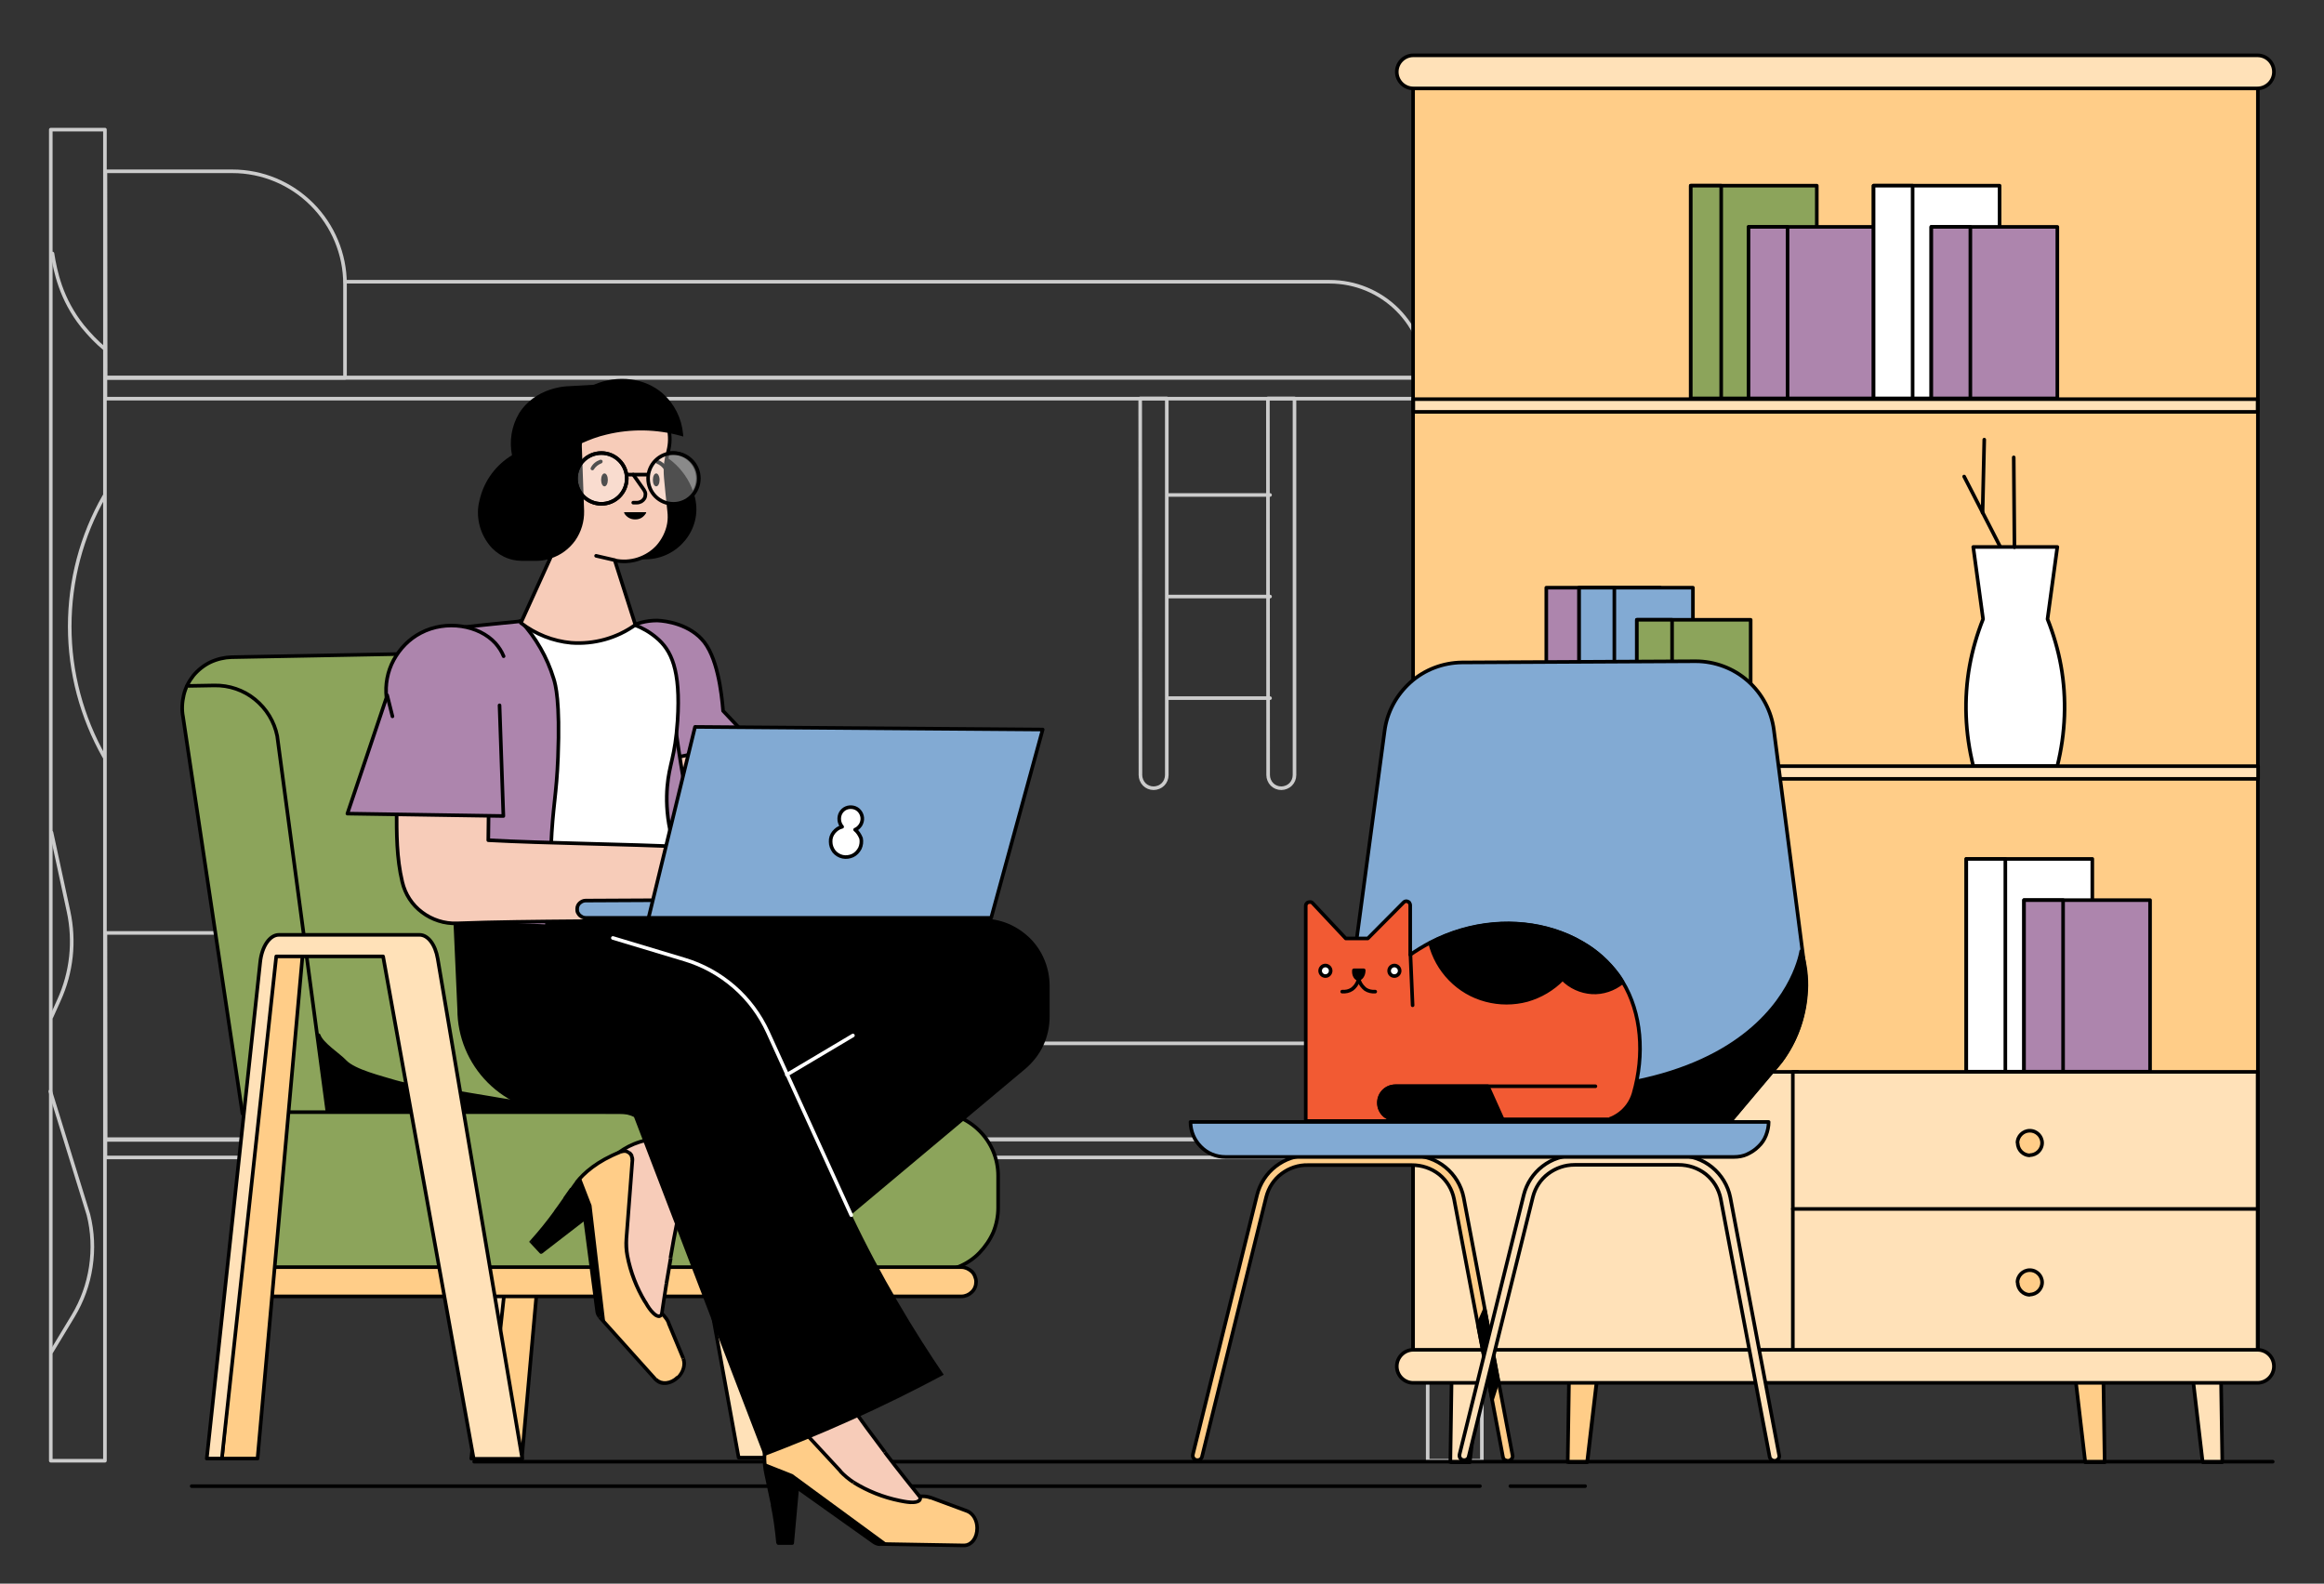 <svg xmlns="http://www.w3.org/2000/svg" xmlns:xlink="http://www.w3.org/1999/xlink" id="Calque_1" x="0px" y="0px" viewBox="0 0 970 661" style="enable-background:new 0 0 970 661;" xml:space="preserve"><rect x="0" y="0" width="970" height="661" fill="#333333" stroke="none"/><style type="text/css">	.st0{fill:none;stroke:#CCCCCC;stroke-width:1.5;stroke-linecap:round;stroke-linejoin:round;}	.st1{fill:#FFCD88;stroke:#000000;stroke-width:1.5;stroke-linecap:round;stroke-linejoin:round;}	.st2{fill-rule:evenodd;clip-rule:evenodd;fill:#FFE1B8;}	.st3{fill-rule:evenodd;clip-rule:evenodd;fill:#FFCD88;}	.st4{fill:#FFE1B8;stroke:#000000;stroke-width:1.5;stroke-linecap:round;stroke-linejoin:round;}	.st5{fill:none;stroke:#000000;stroke-width:1.5;stroke-linecap:round;stroke-linejoin:round;}	.st6{fill:#8CA45B;stroke:#000000;stroke-width:1.5;stroke-linecap:round;stroke-linejoin:round;}	.st7{fill:#AD85AD;stroke:#000000;stroke-width:1.5;stroke-linecap:round;stroke-linejoin:round;}	.st8{fill:#FFFFFF;stroke:#000000;stroke-width:1.5;stroke-linecap:round;stroke-linejoin:round;}	.st9{fill:#82AAD3;stroke:#000000;stroke-width:1.5;stroke-linecap:round;stroke-linejoin:round;}	.st10{fill:#FFCD88;}	.st11{fill:#FFE1B8;}	.st12{fill:#FFCD88;stroke:#000000;stroke-width:1.5;stroke-miterlimit:10;}	.st13{stroke:#000000;stroke-width:1.5;stroke-linecap:round;stroke-linejoin:round;}	.st14{fill:#FFE1B8;stroke:#000000;stroke-width:1.5;stroke-miterlimit:10;}	.st15{fill:#F25A33;stroke:#000000;stroke-width:1.5;stroke-linecap:round;stroke-linejoin:round;}	.st16{fill:#F25A33;}	.st17{fill:#8CA45B;}	.st18{fill:none;stroke:#FFFFFF;stroke-width:1.5;stroke-linecap:round;stroke-linejoin:round;}	.st19{fill-rule:evenodd;clip-rule:evenodd;fill:#F7CCB9;}	.st20{fill-rule:evenodd;clip-rule:evenodd;}	.st21{fill:#F7CCB9;stroke:#000000;stroke-width:1.5;stroke-linecap:round;stroke-linejoin:round;}	.st22{fill:#FFFFFF;}	.st23{fill:#AD85AD;}	.st24{fill:#F7CCB9;}	.st25{opacity:0.17;fill:#FFFFFF;enable-background:new    ;}</style><path class="st0" d="M43.8,54.1H21.2v555.6h22.6V54.1z"></path><path class="st0" d="M618.5,54.1h-22.6v555.6h22.6V54.1z"></path><path class="st0" d="M595,157.7H44v8.7h551V157.7z"></path><path class="st0" d="M144.2,117.6H555c10.6,0,20.8,4.2,28.3,11.7c7.5,7.5,11.7,17.7,11.7,28.3H44"></path><path class="st0" d="M44,71.5H97c12.5,0,24.4,5,33.2,13.8c8.8,8.8,13.8,20.8,13.8,33.2v39.2H44.1L44,71.5L44,71.5z"></path><path class="st0" d="M595,475.6H44v7.5h551V475.6z"></path><path class="st0" d="M144.2,435.5H555c10.6,0,20.8,4.2,28.3,11.7c7.5,7.5,11.7,17.7,11.7,28.3H44"></path><path class="st0" d="M44,389.4H97c12.5,0,24.4,4.9,33.2,13.8c8.8,8.8,13.8,20.8,13.8,33.2v39.4H44.1L44,389.4L44,389.4z"></path><path class="st0" d="M475.9,166.3H487v157.2c0,1.5-0.6,2.9-1.6,3.9c-1,1-2.5,1.6-3.9,1.6c-1.5,0-2.9-0.6-3.9-1.6 c-1-1-1.6-2.5-1.6-3.9L475.9,166.3L475.9,166.3z"></path><path class="st0" d="M529.2,166.3h11.1v157.2c0,1.5-0.6,2.9-1.6,3.9c-1,1-2.5,1.6-3.9,1.6c-1.5,0-2.9-0.6-3.9-1.6 c-1-1-1.6-2.5-1.6-3.9L529.2,166.3L529.2,166.3z"></path><path class="st0" d="M487.9,206.6h42.2"></path><path class="st0" d="M487.9,249h42.2"></path><path class="st0" d="M487.9,291.4h42.2"></path><path class="st0" d="M21.9,105.8c1.2,7.5,3.5,19,12.6,30.4c2.8,3.4,5.8,6.6,9.2,9.4"></path><path class="st0" d="M43.5,207.1c-9.5,16.6-14.4,35.3-14.4,54.4c0,19.1,5,37.8,14.4,54.4"></path><path class="st0" d="M21,455.5l15.9,51.5c1.8,7.1,2.1,14.5,1,21.8c-1.1,7.3-3.6,14.2-7.4,20.5l-9,14.9"></path><path class="st0" d="M21.5,347.5c2.4,11,4.7,21.9,7.1,32.9c2.7,12.5,1.3,25.5-4,37.1c-1,2.3-2.1,4.6-3.1,6.9"></path><path class="st0" d="M617.6,585c-1.2-7.5-3.5-19-12.6-30.4c-2.8-3.4-5.8-6.6-9.2-9.4"></path><path class="st0" d="M595.9,483.8c9.5-16.6,14.4-35.3,14.4-54.4c0-19.1-5-37.8-14.4-54.4"></path><path class="st0" d="M618.4,235.4L602.6,184c-1.8-7.1-2.1-14.5-1-21.8c1.1-7.3,3.6-14.2,7.4-20.5l9-14.9"></path><path class="st0" d="M617.9,343.4c-2.4-11-4.7-21.9-7.1-32.9c-2.7-12.5-1.3-25.5,4-37.1l3.1-6.9"></path><path class="st1" d="M942.3,31.7H589.8v532.2h352.6V31.7z"></path><path class="st2" d="M605.3,610.3l1.5-98.6l18.4-1.5l-11.8,100.1H605.3z M927.5,610.3l-1.5-98.6l-18.4-1.5l11.7,100.1H927.5z"></path><path d="M606.9,511.8l-0.1-0.7c-0.4,0-0.7,0.4-0.7,0.7L606.9,511.8z M605.3,610.3l-0.8,0c0,0.2,0.1,0.4,0.2,0.5s0.3,0.2,0.5,0.2 V610.3z M625.2,510.2l0.7,0.1c0-0.2,0-0.4-0.2-0.6c-0.2-0.2-0.4-0.2-0.6-0.2L625.2,510.2z M613.5,610.3v0.8c0.4,0,0.7-0.3,0.7-0.7 L613.5,610.3z M926,511.8l0.8,0c0-0.4-0.3-0.7-0.7-0.7L926,511.8z M927.5,610.3v0.8c0.2,0,0.4-0.1,0.5-0.2c0.2-0.1,0.2-0.3,0.2-0.5 L927.5,610.3z M907.6,510.2l0.1-0.7c-0.2,0-0.4,0.1-0.6,0.2c-0.2,0.2-0.2,0.4-0.2,0.6L907.6,510.2z M919.4,610.3l-0.7,0.1 c0,0.4,0.4,0.7,0.7,0.7V610.3z M606.1,511.8l-1.5,98.5l1.5,0l1.5-98.5L606.1,511.8z M625.2,509.5l-18.4,1.5l0.1,1.5l18.4-1.5 L625.2,509.5z M614.2,610.4L626,510.3l-1.5-0.2l-11.8,100.1L614.2,610.4z M605.3,611.1h8.2v-1.5h-8.2V611.1z M925.3,511.8l1.5,98.5 l1.5,0l-1.5-98.5L925.3,511.8z M907.6,511l18.4,1.5l0.1-1.5l-18.4-1.5L907.6,511z M920.1,610.2l-11.7-100.1l-1.5,0.2l11.7,100.1 L920.1,610.2z M927.5,609.6h-8.2v1.5h8.2V609.6z"></path><path class="st3" d="M654.3,610.3l1.5-98.6l18.4-1.5l-11.8,100.1H654.3z M878.5,610.3l-1.5-98.6l-18.4-1.5l11.7,100.1H878.5z"></path><path d="M655.9,511.8l-0.1-0.7c-0.4,0-0.7,0.4-0.7,0.7L655.9,511.8z M654.3,610.3l-0.8,0c0,0.2,0.1,0.4,0.2,0.5s0.3,0.2,0.5,0.2 V610.3z M674.3,510.2l0.7,0.1c0-0.2,0-0.4-0.2-0.6c-0.2-0.2-0.4-0.2-0.6-0.2L674.3,510.2z M662.5,610.3v0.8c0.4,0,0.7-0.3,0.7-0.7 L662.5,610.3z M877,511.8l0.8,0c0-0.4-0.3-0.7-0.7-0.7L877,511.8z M878.5,610.3v0.8c0.2,0,0.4-0.1,0.5-0.2c0.1-0.1,0.2-0.3,0.2-0.5 L878.5,610.3z M858.6,510.2l0.1-0.7c-0.2,0-0.4,0.1-0.6,0.2c-0.2,0.2-0.2,0.4-0.2,0.6L858.6,510.2z M870.3,610.3l-0.7,0.1 c0,0.4,0.4,0.7,0.7,0.7V610.3z M655.1,511.8l-1.5,98.5l1.5,0l1.5-98.5L655.1,511.8z M674.2,509.5l-18.4,1.5l0.1,1.5l18.4-1.5 L674.2,509.5z M663.3,610.4L675,510.3l-1.5-0.2l-11.8,100.1L663.3,610.4z M654.3,611.1h8.2v-1.5h-8.2V611.1z M876.2,511.8l1.5,98.5 l1.5,0l-1.5-98.5L876.2,511.8z M858.5,511l18.4,1.5l0.1-1.5l-18.4-1.5L858.5,511z M871.1,610.2l-11.7-100.1l-1.5,0.2l11.7,100.1 L871.1,610.2z M878.5,609.6h-8.2v1.5h8.2V609.6z"></path><path class="st4" d="M750.3,447.4H589.8v116.4h160.5V447.4z"></path><path class="st4" d="M942.5,319.8H589.6v5.3h352.9V319.8z"></path><path class="st4" d="M942.3,166.6H589.9v5.3h352.4V166.6z"></path><path class="st4" d="M942.3,447.4h-194v116.4h194V447.4z"></path><path class="st5" d="M942.3,504.6H748.3"></path><path class="st3" d="M852.3,477.1c0,2.8-2.3,5.1-5.1,5.1c-2.8,0-5.1-2.3-5.1-5.1s2.3-5.1,5.1-5.1 C850.1,471.9,852.3,474.2,852.3,477.1z M852.3,535.3c0,2.8-2.3,5.1-5.1,5.1c-2.8,0-5.1-2.3-5.1-5.1c0-2.8,2.3-5.1,5.1-5.1 C850.1,530.2,852.3,532.4,852.3,535.3z"></path><path d="M847.2,482.9c3.2,0,5.9-2.6,5.9-5.9h-1.5c0,2.4-2,4.4-4.4,4.4V482.9z M841.4,477.1c0,3.2,2.6,5.9,5.9,5.9v-1.5 c-2.4,0-4.4-2-4.4-4.4H841.4z M847.2,471.2c-3.2,0-5.9,2.6-5.9,5.9h1.5c0-2.4,2-4.4,4.4-4.4V471.2z M853.1,477.1 c0-3.2-2.6-5.9-5.9-5.9v1.5c2.4,0,4.4,2,4.4,4.4H853.1z M847.2,541.1c3.2,0,5.9-2.6,5.9-5.9h-1.5c0,2.4-2,4.4-4.4,4.4V541.1z  M841.4,535.3c0,3.2,2.6,5.9,5.9,5.9v-1.5c-2.4,0-4.4-2-4.4-4.4H841.4z M847.2,529.4c-3.2,0-5.9,2.6-5.9,5.9h1.5 c0-2.4,2-4.4,4.4-4.4V529.4z M853.1,535.3c0-3.2-2.6-5.9-5.9-5.9v1.5c2.4,0,4.4,2,4.4,4.4H853.1z"></path><path class="st4" d="M942.2,563.4H589.9c-3.8,0-6.9,3.1-6.9,6.9v0c0,3.8,3.1,6.9,6.9,6.9h352.3c3.8,0,6.9-3.1,6.9-6.9v0 C949.1,566.5,946.1,563.4,942.2,563.4z"></path><path class="st4" d="M942.2,23.1H589.9c-3.8,0-6.9,3.1-6.9,6.9v0c0,3.8,3.1,6.9,6.9,6.9h352.3c3.8,0,6.9-3.1,6.9-6.9v0 C949.1,26.2,946.1,23.1,942.2,23.1z"></path><path class="st6" d="M758.3,77.5h-52.6v88.8h52.6V77.5z"></path><path class="st7" d="M782.5,94.7h-52.6v71.6h52.6V94.7z"></path><path class="st7" d="M746.1,94.7h-16.3v71.6h16.3V94.7z"></path><path class="st6" d="M718.4,77.5h-12.7v88.8h12.7V77.5z"></path><path class="st8" d="M834.6,77.5H782v88.8h52.6V77.5z"></path><path class="st8" d="M798.3,77.5H782v88.8h16.3V77.5z"></path><path class="st7" d="M858.7,94.7h-52.6v71.6h52.6V94.7z"></path><path class="st7" d="M822.4,94.7h-16.3v71.6h16.3V94.7z"></path><path class="st6" d="M701.4,358.5h-52.6v88.8h52.6V358.5z"></path><path class="st7" d="M725.6,375.7h-52.6v71.6h52.6V375.7z"></path><path class="st7" d="M689.2,375.7h-16.3v71.6h16.3V375.7z"></path><path class="st6" d="M661.5,358.5h-12.7v88.8h12.7V358.5z"></path><path class="st8" d="M873.3,358.5h-52.6v88.8h52.6V358.5z"></path><path class="st8" d="M837,358.5h-16.3v88.8H837V358.5z"></path><path class="st7" d="M897.4,375.7h-52.6v71.6h52.6V375.7z"></path><path class="st7" d="M861.1,375.7h-16.3v71.6h16.3V375.7z"></path><path class="st7" d="M692.9,245.3h-47.5v74.4h47.5V245.3z"></path><path class="st9" d="M706.6,245.3h-47.5v74.4h47.5V245.3z"></path><path class="st9" d="M673.8,245.3h-14.7v74.4h14.7V245.3z"></path><path class="st6" d="M730.7,258.7h-47.5v60.9h47.5V258.7z"></path><path class="st6" d="M697.9,258.7h-14.7v60.9h14.7V258.7z"></path><path class="st8" d="M860.2,277.8c-1.2-6.6-3.1-13.1-5.6-19.4l4.1-30.1h-35.1l4.1,30.1c-2.5,6.3-4.4,12.8-5.6,19.4 c-2.5,13.9-1.9,28.2,1.5,41.9h35.1C862.1,306,862.7,291.7,860.2,277.8z"></path><path class="st10" d="M834.8,228.1l-15-29.2L834.8,228.1z"></path><path class="st5" d="M834.8,228.1l-15-29.2"></path><path class="st5" d="M840.8,228.4l-0.3-37.5"></path><path class="st11" d="M828.2,183.5c0,1.4-0.7,30.5-0.7,30.5L828.2,183.5z"></path><path class="st5" d="M828.2,183.5c0,1.4-0.7,30.5-0.7,30.5"></path><path class="st12" d="M629.3,609.7h0.4c0.3,0,0.5-0.1,0.7-0.3c0.2-0.1,0.4-0.3,0.6-0.5c0.1-0.2,0.3-0.5,0.3-0.7 c0.1-0.3,0.1-0.5,0-0.8l-20.4-107.6c-1-5-3.7-9.4-7.6-12.6c-3.9-3.2-8.8-4.9-13.9-4.9H546c-4.9-0.1-9.6,1.5-13.5,4.5 c-3.9,3-6.6,7.2-7.8,11.9l-26.8,108.3c-0.1,0.5-0.1,1.1,0.2,1.5c0.3,0.5,0.7,0.8,1.2,0.9c0.5,0.1,1.1,0.1,1.5-0.2 c0.5-0.3,0.8-0.7,0.9-1.2l26.8-108.4c1-3.9,3.2-7.3,6.4-9.7c3.2-2.4,7.1-3.7,11-3.6h43.4c4.1,0,8.1,1.3,11.4,3.9 c3.2,2.6,5.4,6.2,6.2,10.3l20.4,107.6c0.1,0.5,0.3,0.9,0.7,1.2C628.4,609.5,628.8,609.7,629.3,609.7z"></path><path class="st13" d="M619.7,546.6c1.9,9.9,3.8,19.7,5.6,29.6l-2.5,7.9l-5.9-31.1L619.7,546.6z"></path><path class="st14" d="M740.6,609.7c0.1,0,0.3,0,0.4,0c0.3,0,0.5-0.1,0.7-0.3c0.2-0.1,0.4-0.3,0.6-0.5c0.1-0.2,0.3-0.5,0.3-0.7 c0.1-0.3,0.1-0.5,0-0.8l-20.4-107.6c-1-5-3.7-9.4-7.6-12.6c-3.9-3.2-8.8-4.9-13.9-4.9h-43.4c-4.9-0.1-9.6,1.5-13.5,4.5 c-3.9,3-6.6,7.2-7.8,11.9l-26.8,108.3c-0.1,0.5-0.1,1.1,0.2,1.5c0.3,0.5,0.7,0.8,1.2,0.9c0.5,0.1,1.1,0.1,1.5-0.2 c0.5-0.3,0.8-0.7,0.9-1.2l26.8-108.4c1-3.9,3.2-7.3,6.4-9.7c3.2-2.4,7-3.7,11-3.7h43.4c4.1,0,8.1,1.3,11.4,3.9 c3.2,2.6,5.4,6.2,6.2,10.3l20.4,107.6c0.1,0.5,0.3,0.9,0.7,1.2C739.6,609.5,740.1,609.7,740.6,609.7z"></path><path class="st9" d="M592,468.9l130.3-0.9l17.2-20.4l1.8-2.1c4.7-5.6,8.3-12.2,10.3-19.2s2.7-14.5,1.7-21.8 c-4.3-33.2-8.6-66.5-12.9-99.7c-1-8-4.9-15.3-10.9-20.6c-6-5.3-13.8-8.2-21.8-8.2l-97.5,0.5c-7.9,0.1-15.6,3-21.5,8.3 c-5.9,5.3-9.8,12.5-10.8,20.4l-13.7,102.1c-0.9,7-0.5,14.1,1.4,20.9c1.8,6.8,5,13.2,9.3,18.7l0.1,0.2L592,468.9z"></path><path class="st9" d="M723.7,482.9H511.5c-3.9,0-7.6-1.5-10.3-4.3c-2.7-2.7-4.3-6.4-4.3-10.3h241.3c0,1.9-0.4,3.8-1.1,5.6 c-0.7,1.8-1.8,3.4-3.2,4.7c-1.4,1.4-3,2.4-4.7,3.2C727.5,482.6,725.6,482.9,723.7,482.9z"></path><path class="st13" d="M751.8,397c0,0-11.4,81-174.1,51.8l14.2,19l130.3,0.2c2.5-3,6.2-7.5,10.7-12.8c10.1-12,10.1-11.5,11.7-14 c5.6-8.2,8.8-17.8,9.3-27.8C754.2,407.9,753.5,402.3,751.8,397z"></path><path class="st15" d="M681.8,456.5c-1,3.3-3,6.2-5.8,8.3c-2.8,2.1-6.1,3.2-9.6,3.1H545v-89.8c0-0.3,0.1-0.7,0.3-0.9 c0.2-0.3,0.4-0.5,0.8-0.6s0.6-0.1,1-0.1c0.3,0.1,0.6,0.2,0.8,0.5l13.8,14.7h9.2l15-15.1c0.2-0.2,0.5-0.4,0.8-0.4 c0.3-0.1,0.6,0,0.9,0.1c0.3,0.1,0.6,0.3,0.7,0.6c0.2,0.3,0.3,0.6,0.3,0.9v20.7c2.6-1.8,5.4-3.5,8.2-5c17.2-9,36-10.1,51.7-5.2 c4.1,1.3,8.1,3,11.8,5.2c5.9,3.4,11,8,15,13.4c0.7,0.9,1.3,1.9,1.9,2.8C685.2,422.8,686.5,440.2,681.8,456.5z"></path><path class="st5" d="M588.7,398.5l0.9,21.1"></path><path class="st8" d="M553.2,407.4c1.2,0,2.2-1,2.2-2.2c0-1.2-1-2.2-2.2-2.2c-1.2,0-2.2,1-2.2,2.2C551,406.4,552,407.4,553.2,407.4z"></path><path class="st8" d="M582,407.4c1.2,0,2.2-1,2.2-2.2c0-1.2-1-2.2-2.2-2.2s-2.2,1-2.2,2.2C579.8,406.4,580.7,407.4,582,407.4z"></path><path class="st5" d="M567.1,405.5c0.3,1.4,0.2,2.8-0.3,4.1c-0.5,1.3-1.4,2.5-2.5,3.3c-1.2,0.8-2.6,1.1-4.1,1"></path><path class="st5" d="M567.1,405.5c-0.3,1.4-0.2,2.8,0.3,4.1c0.5,1.3,1.4,2.4,2.5,3.3c1.2,0.8,2.7,1.1,4.1,1"></path><path class="st13" d="M566.9,408.6c-0.9-0.1-2-1.5-1.8-3.6h4.1C569.2,407.2,567.9,408.6,566.9,408.6z"></path><path class="st16" d="M665.9,453.4h-83.5c-1.8,0-3.6,0.7-4.9,2c-1.3,1.3-2,3-2,4.9c0,1.8,0.7,3.6,2,4.9c1.3,1.3,3,2,4.9,2h89.6"></path><path class="st5" d="M665.9,453.4h-83.5c-1.8,0-3.6,0.7-4.9,2c-1.3,1.3-2,3-2,4.9c0,1.8,0.7,3.6,2,4.9c1.3,1.3,3,2,4.9,2h89.6"></path><path class="st13" d="M675.4,407c-4-5.5-9.1-10.1-15-13.4c-3.7-2.2-7.7-3.9-11.8-5.2c-15.7-4.9-34.4-3.8-51.7,5.2 c1.4,5.7,4.3,10.9,8.4,15.1c4.1,4.2,9.2,7.2,14.9,8.7c5.6,1.5,11.6,1.5,17.2,0c5.6-1.6,10.7-4.6,14.8-8.8c3.2,3.3,7.6,5.3,12.2,5.6 c4.6,0.3,9.2-1.3,12.8-4.2C676.7,408.8,676,407.9,675.4,407z"></path><path class="st13" d="M627.2,467.2h-44.7c-1.8,0-3.6-0.7-4.9-2c-1.3-1.3-2-3-2-4.9c0-1.8,0.7-3.6,2-4.9c1.3-1.3,3-2,4.9-2H621 L627.2,467.2z"></path><path class="st1" d="M202.9,608.8h14.9l18.8-210.2h-13.7L202.9,608.8z"></path><path class="st4" d="M196.7,608.8h6.3l22.7-209.6h44.6l38,209.2h20.3l-35.2-206.7c-1.2-6.8-4.7-11.5-8.7-11.5h-56.9 c-4.4,0-8.1,5.5-8.9,13.1L196.7,608.8z"></path><path class="st6" d="M76.4,299.2l24.8,165.6h172.7l-27.2-166.9c-1.5-7.4-5.6-14-11.5-18.7c-5.9-4.7-13.3-7.2-20.8-7.1l-117.8,2.2 c-3,0.1-6,0.8-8.8,2.1c-2.7,1.3-5.2,3.3-7.1,5.6c-1.9,2.4-3.3,5.1-4,8.1S75.8,296.2,76.4,299.2z"></path><path class="st13" d="M133,432.1c1.5,13.5,1.7,18.5,4,31.8h137c-49,0-62.4-5.1-100.3-10.6c-3-0.3-5.9-0.9-8.7-1.7 c-5.9-1.8-17.2-4.5-21-8.5C141.3,440.2,134.3,435.9,133,432.1z"></path><path class="st6" d="M112.4,530.7h277.6c3.5,0,7-0.7,10.2-2s6.2-3.3,8.6-5.8s4.4-5.4,5.8-8.6c1.3-3.2,2-6.7,2-10.2v-13.3 c0-7.1-2.8-13.8-7.8-18.8c-5-5-11.8-7.8-18.8-7.8H119.4L112.4,530.7z"></path><path class="st17" d="M78.1,286.3l11.4-0.2c6.1-0.1,12.1,1.9,16.9,5.8c4.8,3.9,8.1,9.3,9.3,15.3l20.9,156.4"></path><path class="st5" d="M78.1,286.3l11.4-0.2c6.1-0.1,12.1,1.9,16.9,5.8c4.8,3.9,8.1,9.3,9.3,15.3l20.9,156.4"></path><path class="st1" d="M112.2,528.9h289.1c0.8,0,1.6,0.2,2.3,0.5c0.7,0.3,1.4,0.8,2,1.3c0.6,0.6,1,1.2,1.3,2c0.3,0.7,0.5,1.5,0.5,2.3 c0,1.6-0.6,3.2-1.8,4.3c-1.1,1.1-2.7,1.8-4.3,1.8H112.2V528.9z"></path><path class="st5" d="M252.9,464.1h5.8c8.6,0,15.6,7.7,15.6,17.3v30.1c0,9.5-7,17.3-15.6,17.3"></path><path class="st1" d="M92.6,608.8h14.9l18.8-210.2h-13.7L92.6,608.8z"></path><path class="st4" d="M86.3,608.8h6.3l22.7-209.6h44.6l37.8,209.7h20.3l-35.3-208.7c-1-6-4.1-10-7.6-10h-58.7 c-3.8,0-7.1,4.8-7.8,11.4L86.3,608.8z"></path><path class="st5" d="M948.6,610.1H197.9"></path><path class="st5" d="M617.7,620.3H80"></path><path class="st5" d="M661.6,620.3h-31.2"></path><path class="st18" d="M315.7,464.8l1-14"></path><path class="st18" d="M305.6,464.8l3-36.3c0.8-9.5-6.5-19.7-15.9-20.1l-1-1"></path><path class="st19" d="M248,493.1c0.9-1.8,7.4-14.1,21.7-17.2c6.7-1.4,13.7-0.5,19.9,2.4l19.5,26.4l-26.6,6.3 c-0.8,3.9-1.6,8.7-2.6,14.1c-0.5,2.8-1.1,6.4-1.8,10.6c-0.9,5.6-1.7,11.2-2.5,16.6c-4.9-1.8-9.4-4.4-13.4-7.9 C242.7,527.1,247.3,496.7,248,493.1z M324.1,607.7c-0.7-1.8-5.3-15,2.2-27.6c3.6-5.9,8.9-10.4,15.3-13c8.4,12.6,17.6,25.6,27.7,39 c5.7,7.5,11.4,14.7,17.1,21.7c-4.6,2.4-9.7,3.9-14.9,4.4C345.5,634.7,326.4,610.6,324.1,607.7z"></path><path d="M269.7,475.9l-0.1-0.7l0,0L269.7,475.9z M248,493.1l-0.7-0.3c0,0.1-0.1,0.1-0.1,0.2L248,493.1z M289.6,478.3l0.6-0.4 c-0.1-0.1-0.2-0.2-0.3-0.2L289.6,478.3z M309.1,504.7l0.2,0.7c0.2-0.1,0.4-0.2,0.5-0.5c0.1-0.2,0-0.5-0.1-0.7L309.1,504.7z  M282.5,511l-0.2-0.7c-0.3,0.1-0.5,0.3-0.6,0.6L282.5,511z M279.9,525.1l0.7,0.1v0L279.9,525.1z M278.1,535.7l0.7,0.1v0L278.1,535.7 z M275.7,552.4l-0.3,0.7c0.2,0.1,0.4,0.1,0.6-0.1c0.2-0.1,0.3-0.3,0.4-0.5L275.7,552.4z M262.3,544.5l-0.5,0.6l0,0L262.3,544.5z  M326.4,580.1l-0.6-0.4l0,0L326.4,580.1z M324.1,607.7l-0.7,0.3c0,0.1,0.1,0.1,0.1,0.2L324.1,607.7z M341.6,567.1l0.6-0.4 c-0.2-0.3-0.6-0.4-0.9-0.3L341.6,567.1z M369.4,606.1l-0.6,0.5l0,0L369.4,606.1z M386.5,627.8l0.3,0.7c0.2-0.1,0.3-0.3,0.4-0.5 c0-0.2,0-0.5-0.2-0.6L386.5,627.8z M371.6,632.1l0.1,0.7h0L371.6,632.1z M269.5,475.2c-14.7,3.2-21.3,15.8-22.3,17.6l1.3,0.7 c0.9-1.7,7.2-13.8,21.2-16.8L269.5,475.2z M289.9,477.6c-6.3-3-13.5-3.8-20.3-2.4l0.3,1.5c6.6-1.3,13.4-0.5,19.4,2.3L289.9,477.6z  M309.7,504.2l-19.5-26.4l-1.2,0.9l19.5,26.4L309.7,504.2z M282.7,511.7l26.6-6.3l-0.3-1.5l-26.6,6.3L282.7,511.7z M280.6,525.2 c0.9-5.4,1.8-10.2,2.6-14.1l-1.5-0.3c-0.8,3.9-1.7,8.7-2.6,14.1L280.6,525.2z M278.9,535.9c0.7-4.2,1.3-7.8,1.8-10.6l-1.5-0.3 c-0.5,2.8-1.1,6.4-1.8,10.6L278.9,535.9z M276.4,552.5c0.7-5.5,1.6-11,2.5-16.6l-1.5-0.2c-0.9,5.6-1.7,11.2-2.5,16.6L276.4,552.5z  M261.8,545c4,3.5,8.6,6.2,13.6,8l0.5-1.4c-4.8-1.7-9.3-4.4-13.1-7.7L261.8,545z M247.2,493c-0.3,1.8-1.6,10.4-0.4,20.8 c1.2,10.3,5,22.5,15,31.3l1-1.1c-9.6-8.5-13.3-20.3-14.5-30.4c-1.2-10.1,0.1-18.5,0.4-20.3L247.2,493z M325.7,579.7 c-7.7,12.9-3,26.4-2.3,28.3l1.4-0.5c-0.7-1.8-5.2-14.7,2.2-27L325.7,579.7z M341.4,566.4c-6.5,2.6-12,7.3-15.6,13.3l1.3,0.8 c3.5-5.7,8.7-10.2,14.9-12.7L341.4,566.4z M369.9,605.6c-10.1-13.3-19.3-26.3-27.7-38.9l-1.2,0.8c8.4,12.6,17.6,25.7,27.7,39 L369.9,605.6z M387,627.3c-5.7-6.9-11.4-14.1-17.1-21.6l-1.2,0.9c5.7,7.5,11.5,14.7,17.1,21.7L387,627.3z M371.7,632.9 c5.3-0.5,10.4-2,15.1-4.5l-0.7-1.3c-4.6,2.3-9.5,3.8-14.6,4.3L371.7,632.9z M323.5,608.2c1.1,1.5,6.5,8.3,14.9,14.4 c8.4,6.1,19.9,11.6,33.2,10.3l-0.1-1.5c-12.8,1.3-23.9-4-32.2-10c-8.2-6-13.5-12.7-14.6-14.1L323.5,608.2z"></path><path class="st3" d="M263.7,482.5c0.3,0.6,0.4,1.2,0.3,1.8c-0.8,10.9-1.7,21.8-2.5,32.7c-0.2,2.4-0.1,4.8,0.4,7.2 c1.3,6.8,3.8,13.3,7.4,19.2c1.1,1.8,3.9,6.5,6,6c0.5-0.2,0.9-0.5,1.2-0.9l0.8,0.9c0.8,0.8,1.4,1.8,1.9,2.9l6.2,14.9 c1,2.4,0.1,5.6-2.3,7.9c-2.9,2.8-6.9,3.2-9.1,1l-23.5-26.2c-0.6-0.7-1-1.5-1.1-2.4l-5.1-38.9l-18.4,14.2l-4-4.3 c3.6-4,7-8.2,10.1-12.6c0.1-0.1,0.2-0.3,0.4-0.5c0.5-0.7,1.5-2.1,3.5-4.9c1.3-1.8,2.2-3.1,2.9-4.1c0.8-1.2,1.4-2,2-2.7 c3.2-4,8.6-8.9,18.3-12.7c0.6-0.3,1.2-0.4,1.8-0.3c0.6,0.1,1.2,0.3,1.7,0.6C263,481.4,263.4,481.9,263.7,482.5z M327,589 c0.6,0.2,1.1,0.6,1.5,1l22.3,24.1c1.6,1.8,3.5,3.3,5.5,4.6c5.9,3.7,12.4,6.2,19.1,7.6l0,0c2,0.4,7.4,1.6,8.5-0.4 c0.2-0.5,0.2-1,0.1-1.5h1.2c1.1,0,2.3,0.2,3.4,0.6l15.1,5.6c2.4,0.9,4.2,3.8,4.2,7.1c0.1,4-2.4,7.3-5.5,7.3l-35.1-0.6 c-0.9,0-1.8-0.3-2.5-0.8l-31.9-22.7l-2.1,23.1h-5.9c-0.5-5.4-1.3-10.7-2.3-16c0-0.1-0.1-0.3-0.1-0.4c-0.2-0.9-0.5-2.5-1.3-6.1 c-0.3-1.3-0.5-2.4-0.7-3.3c-0.5-2.4-0.8-3.6-1-4.9c-0.8-5.1-0.6-12.3,3.1-22.1c0.2-0.6,0.5-1.1,1-1.6c0.5-0.4,1-0.7,1.6-0.8 C325.8,588.7,326.4,588.8,327,589z"></path><path d="M264,484.3l-0.7-0.1c0,0,0,0,0,0L264,484.3z M263.7,482.5l0.7-0.3L263.7,482.5z M261.5,517l0.7,0.1v0L261.5,517z  M261.8,524.1l-0.7,0.1l0,0L261.8,524.1z M269.2,543.4l0.6-0.4l0,0L269.2,543.4z M275.2,549.4l0.2,0.7c0,0,0,0,0,0L275.2,549.4z  M276.4,548.4l0.5-0.5c-0.2-0.2-0.4-0.3-0.6-0.2c-0.2,0-0.4,0.2-0.6,0.4L276.4,548.4z M277.2,549.3l-0.5,0.5l0,0L277.2,549.3z  M279.1,552.2l0.7-0.3L279.1,552.2z M285.2,567l0.7-0.3v0L285.2,567z M282.9,574.9l-0.5-0.5l0,0L282.9,574.9z M273.9,575.9l-0.6,0.5 c0,0,0,0,0,0L273.9,575.9z M250.4,549.8l-0.6,0.5l0,0L250.4,549.8z M249.3,547.3l-0.7,0.1L249.3,547.3z M244.2,508.5l0.7-0.1 c0-0.3-0.2-0.5-0.5-0.6c-0.2-0.1-0.5-0.1-0.7,0.1L244.2,508.5z M225.8,522.6l-0.5,0.5c0.3,0.3,0.7,0.3,1,0.1L225.8,522.6z  M221.8,518.3l-0.6-0.5c-0.3,0.3-0.3,0.7,0,1L221.8,518.3z M232,505.8l0.6,0.4l0,0L232,505.8z M232.3,505.3l-0.6-0.4L232.3,505.3z  M235.8,500.3l-0.6-0.4l0,0L235.8,500.3z M238.7,496.3l-0.6-0.4L238.7,496.3z M240.6,493.5l-0.6-0.5l0,0L240.6,493.5z M259,480.8 l0.3,0.7c0,0,0,0,0,0L259,480.8z M260.8,480.5l-0.1,0.7L260.8,480.5z M262.5,481.1l-0.4,0.6L262.5,481.1z M328.6,590l-0.6,0.5 c0,0,0,0,0,0L328.6,590z M327,589l0.2-0.7L327,589z M350.8,614.1l0.6-0.5l0,0L350.8,614.1z M356.3,618.7l-0.4,0.6l0,0L356.3,618.7z  M375.5,626.4l0.2-0.7l0,0L375.5,626.4z M375.5,626.4l0.2-0.7h0L375.5,626.4z M383.9,626l0.7,0.4c0,0,0,0,0,0L383.9,626z M384,624.5 v-0.8c-0.2,0-0.5,0.1-0.6,0.3c-0.1,0.2-0.2,0.4-0.1,0.7L384,624.5z M385.2,624.5v0.8V624.5z M388.6,625.1l-0.3,0.7h0L388.6,625.1z  M403.7,630.7l-0.3,0.7v0L403.7,630.7z M407.9,637.8l0.8,0v0L407.9,637.8z M402.4,645.1l0,0.8h0V645.1z M367.3,644.5l0,0.8h0 L367.3,644.5z M364.7,643.6l0.4-0.6L364.7,643.6z M332.8,620.9l0.4-0.6c-0.2-0.2-0.5-0.2-0.7-0.1c-0.2,0.1-0.4,0.3-0.4,0.6 L332.8,620.9z M330.7,644v0.8c0.4,0,0.7-0.3,0.7-0.7L330.7,644z M324.8,644l-0.7,0.1c0,0.4,0.4,0.7,0.7,0.7V644z M322.5,628l0.7-0.1 v0L322.5,628z M322.4,627.6l0.7-0.1L322.4,627.6z M321.1,621.5l0.7-0.2v0L321.1,621.5z M320.4,618.2l0.7-0.2L320.4,618.2z  M319.4,613.4l0.7-0.1v0L319.4,613.4z M322.6,591.2l0.7,0.3c0,0,0,0,0,0L322.6,591.2z M323.6,589.7l0.5,0.6L323.6,589.7z  M325.2,588.8l0.2,0.7L325.2,588.8z M264.7,484.4c0.1-0.8-0.1-1.5-0.4-2.2l-1.4,0.6c0.2,0.4,0.3,0.9,0.2,1.4L264.7,484.4z  M262.2,517c0.8-10.9,1.7-21.8,2.5-32.7l-1.5-0.1c-0.8,10.9-1.7,21.8-2.5,32.7L262.2,517z M262.6,524c-0.4-2.3-0.5-4.6-0.4-7 l-1.5-0.1c-0.2,2.5-0.1,4.9,0.4,7.4L262.6,524z M269.9,543c-3.5-5.8-6-12.3-7.3-19l-1.5,0.3c1.3,6.9,3.9,13.5,7.5,19.5L269.9,543z  M275.1,548.6c-0.2,0.1-0.6,0-1.1-0.4c-0.5-0.3-1-0.9-1.6-1.5c-1.1-1.3-2-2.9-2.5-3.8l-1.3,0.8c0.5,0.9,1.5,2.6,2.7,4 c0.6,0.7,1.2,1.3,1.9,1.8c0.7,0.4,1.5,0.8,2.3,0.6L275.1,548.6z M275.7,548.1c-0.2,0.3-0.4,0.5-0.7,0.6l0.4,1.4 c0.7-0.2,1.2-0.7,1.6-1.3L275.7,548.1z M277.8,548.8l-0.8-0.9l-1.1,1l0.8,0.9L277.8,548.8z M279.8,551.9c-0.5-1.1-1.2-2.2-2-3.1 l-1.1,1c0.7,0.8,1.3,1.7,1.7,2.6L279.8,551.9z M285.9,566.7l-6.2-14.9l-1.4,0.6l6.2,14.9L285.9,566.7z M283.4,575.5 c2.5-2.4,3.6-6,2.5-8.7l-1.4,0.6c0.8,2,0.1,5-2.1,7.1L283.4,575.5z M273.3,576.4c2.5,2.7,7.1,2,10.1-1l-1-1.1c-2.7,2.7-6.3,2.8-8,1 L273.3,576.4z M249.8,550.3l23.5,26.2l1.1-1l-23.5-26.2L249.8,550.3z M248.5,547.4c0.1,1.1,0.6,2,1.3,2.8l1.1-1 c-0.5-0.6-0.8-1.3-0.9-2L248.5,547.4z M243.4,508.5l5.1,38.9l1.5-0.2l-5.1-38.9L243.4,508.5z M226.3,523.2l18.4-14.2l-0.9-1.2 L225.4,522L226.3,523.2z M221.3,518.8l4,4.3l1.1-1l-4-4.3L221.3,518.8z M231.4,505.3c-3.1,4.3-6.5,8.5-10.1,12.5l1.1,1 c3.6-4,7-8.3,10.2-12.6L231.4,505.3z M231.7,504.8c-0.1,0.2-0.3,0.4-0.4,0.5l1.2,0.9c0.1-0.1,0.2-0.3,0.4-0.5L231.7,504.8z  M235.2,499.9c-2,2.8-2.9,4.2-3.5,4.9l1.2,0.9c0.5-0.7,1.5-2.1,3.5-4.9L235.2,499.9z M238,495.8c-0.7,1-1.6,2.3-2.9,4.1l1.2,0.9 c1.3-1.8,2.2-3.1,2.9-4.1L238,495.8z M240.1,493.1c-0.6,0.8-1.2,1.6-2,2.8l1.2,0.9c0.8-1.2,1.4-2,2-2.7L240.1,493.1z M258.7,480.1 c-9.8,3.9-15.4,8.8-18.7,13l1.2,0.9c3.1-3.9,8.4-8.7,18-12.5L258.7,480.1z M260.9,479.7c-0.8-0.1-1.5,0.1-2.2,0.4l0.6,1.4 c0.4-0.2,0.9-0.3,1.4-0.3L260.9,479.7z M262.9,480.5c-0.6-0.4-1.3-0.7-2.1-0.8l-0.1,1.5c0.5,0,1,0.2,1.4,0.5L262.9,480.5z  M264.4,482.2c-0.3-0.7-0.8-1.3-1.4-1.7l-0.9,1.2c0.4,0.3,0.7,0.7,0.9,1.1L264.4,482.2z M329.1,589.5c-0.5-0.6-1.1-1-1.9-1.2 l-0.5,1.4c0.5,0.2,0.9,0.4,1.2,0.8L329.1,589.5z M351.4,613.6l-22.3-24.1l-1.1,1l22.3,24.1L351.4,613.6z M356.7,618.1 c-2-1.3-3.8-2.8-5.4-4.5l-1.1,1c1.7,1.8,3.6,3.4,5.6,4.7L356.7,618.1z M375.6,625.6c-6.7-1.4-13.1-3.9-18.9-7.5l-0.8,1.3 c6,3.7,12.5,6.3,19.4,7.7L375.6,625.6z M375.6,625.6L375.6,625.6l-0.3,1.5l0,0L375.6,625.6z M383.3,625.6c-0.1,0.2-0.4,0.4-1,0.6 c-0.6,0.1-1.3,0.2-2.2,0.1c-1.7-0.1-3.5-0.5-4.5-0.7l-0.3,1.5c1,0.2,2.9,0.6,4.7,0.7c0.9,0,1.8,0,2.6-0.2c0.8-0.2,1.6-0.5,2-1.3 L383.3,625.6z M383.3,624.8c0.1,0.3,0.1,0.6-0.1,0.9l1.4,0.6c0.3-0.6,0.3-1.4,0.1-2L383.3,624.8z M385.2,623.8H384v1.5h1.2V623.8z  M388.8,624.4c-1.2-0.4-2.4-0.6-3.6-0.6l0,1.5c1.1,0,2.1,0.2,3.1,0.6L388.8,624.4z M403.9,630l-15.1-5.6l-0.5,1.4l15.1,5.6 L403.9,630z M408.6,637.8c-0.1-3.5-1.9-6.7-4.7-7.8l-0.5,1.4c2.1,0.8,3.7,3.3,3.7,6.4L408.6,637.8z M402.4,645.8 c1.8,0,3.4-1,4.5-2.4c1.1-1.5,1.7-3.5,1.7-5.6l-1.5,0c0,1.9-0.5,3.5-1.4,4.7c-0.9,1.2-2.1,1.8-3.3,1.8V645.8z M367.3,645.2l35.1,0.6 l0-1.5l-35.1-0.6L367.3,645.2z M364.3,644.3c0.9,0.6,1.9,1,3,1l0-1.5c-0.8,0-1.5-0.3-2.1-0.7L364.3,644.3z M332.4,621.6l31.9,22.7 l0.9-1.2l-31.9-22.7L332.4,621.6z M331.4,644.1l2.1-23.1l-1.5-0.1l-2.1,23.1L331.4,644.1z M324.8,644.8h5.9v-1.5h-5.9V644.8z  M321.7,628.2c1.1,5.3,1.8,10.6,2.3,15.9l1.5-0.1c-0.5-5.4-1.3-10.8-2.3-16.1L321.7,628.2z M321.7,627.8c0,0.2,0.1,0.3,0.1,0.4 l1.5-0.3c0-0.1-0.1-0.3-0.1-0.4L321.7,627.8z M320.4,621.7c0.8,3.6,1.1,5.2,1.3,6.1l1.5-0.3c-0.2-0.9-0.5-2.5-1.3-6.1L320.4,621.7z  M319.7,618.4c0.2,0.9,0.4,2,0.7,3.3l1.5-0.3c-0.3-1.3-0.5-2.4-0.7-3.3L319.7,618.4z M318.7,613.5c0.2,1.3,0.5,2.6,1,4.9l1.5-0.3 c-0.5-2.4-0.8-3.6-1-4.8L318.7,613.5z M321.9,591c-3.8,9.9-4,17.3-3.2,22.5l1.5-0.2c-0.8-5-0.6-12.1,3.1-21.7L321.9,591z  M323.1,589.1c-0.6,0.5-1,1.2-1.2,1.9l1.4,0.4c0.1-0.5,0.4-0.9,0.8-1.2L323.1,589.1z M325,588.1c-0.7,0.2-1.4,0.5-2,1l1,1.1 c0.4-0.3,0.8-0.6,1.3-0.7L325,588.1z M327.3,588.2c-0.7-0.2-1.5-0.3-2.2-0.1l0.3,1.5c0.5-0.1,1-0.1,1.4,0.1L327.3,588.2z"></path><path class="st20" d="M242.3,491.2l4.6,11.9c1.9,16.3,3.8,32.6,5.7,48.8l-2.1-2.2c-0.6-0.7-1-1.5-1.1-2.4l-5.1-38.9l-18.4,14.2 l-4-4.3c3.6-4,7-8.2,10.1-12.6l0.8-1.1c1.6-2.2,2.7-3.9,3.1-4.3C236.8,499,238.6,496.4,242.3,491.2z M318.9,610.6l11.9,4.7 l39.7,29.1l-3.1,0.1c-0.9,0-1.8-0.3-2.5-0.8l-31.9-22.7l-2.1,23.1h-5.9c-0.5-5.4-1.3-10.7-2.3-16l-0.3-1.3c-0.3-1.7-0.6-3.1-0.8-4.1 c-0.1-0.5-0.2-0.9-0.2-1.1c-0.2-0.8-0.4-2.1-0.8-3.9C320,615.9,319.5,613.6,318.9,610.6z"></path><path class="st20" d="M190.9,421.3l-2-44.7l59.6,1.3l2.6,1.4l-0.2-0.3l159,4.4c3.7,0,7.4,0.7,10.8,2.1c3.4,1.4,6.5,3.5,9.2,6.1 c2.6,2.6,4.7,5.7,6.1,9.2c1.4,3.4,2.1,7.1,2.1,10.8v12.8c0,4.1-0.9,8.2-2.6,11.9s-4.3,7-7.4,9.7l-72.7,60.9l-0.1-0.1 c0,0,0,0.1,0.1,0.1c6.2,13.1,12.7,25.2,19.2,36.3c6.8,11.7,13.4,21.9,19.3,30.6c-12.2,6.5-25.4,13.1-39.6,19.4 c-12.2,5.5-24.1,10.3-35.4,14.6L264,464.6h-29.8c-11.5,0-22.5-4.6-30.6-12.7C195.5,443.8,190.9,432.8,190.9,421.3z"></path><path class="st18" d="M355.3,507.2c-11.6-25.5-23.2-51-34.8-76.4c-3.3-7.2-8.1-13.7-14.1-18.9c-6-5.2-13-9.1-20.7-11.4l-29.9-9"></path><path class="st18" d="M328.4,448.6l27.6-16.4"></path><path class="st21" d="M415.2,360c2-10,4.1-20.1,6.1-30.1l-78.6-1l-40.1-28.3l-39.1,20.6c16.6,14,35.2,25.5,55.2,33.8 c5.9,2.5,13.6,8.7,24,8.2L415.2,360z"></path><path class="st7" d="M261.8,262.2c3.8-2.1,8-3.2,12.3-3.2c0.6,0,10.6,0.2,17.7,6.7c0,0,0.5,0.5,1,1c6.6,6.8,8.4,22.5,9,30l12.3,13 l-44.2,8.9C267.2,299.8,264.5,281,261.8,262.2z"></path><path class="st7" d="M279,280.3c1.8,16.4,4.2,33.7,7.4,51.6c2.5,14.1,5.2,27.6,8.2,40.5l-8.4,8.2c-9.4-19.9-18.9-39.9-28.3-59.8 L279,280.3z"></path><path class="st22" d="M264.8,260.8c3.4,1.3,6.5,3.1,9.2,5.4c6.1,5.1,10.2,13.2,8.8,34.7c-1,15.2-3.5,17.9-4.3,27.5 c-0.8,9.9,0.4,24.2,10.5,41.9c-10.1,5.6-21.1,9.6-32.6,11.6c-18.3,3.3-37.2,1.9-54.9-4l-1.6-42.9c-4.1-22.6,21.1-53.2,17-75.7"></path><path class="st5" d="M264.8,260.8c3.4,1.3,6.5,3.1,9.2,5.4c6.1,5.1,10.2,13.2,8.8,34.7c-1,15.2-3.5,17.9-4.3,27.5 c-0.8,9.9,0.4,24.2,10.5,41.9c-10.1,5.6-21.1,9.6-32.6,11.6c-18.3,3.3-37.2,1.9-54.9-4l-1.6-42.9c-4.1-22.6,21.1-53.2,17-75.7 L264.8,260.8z"></path><path class="st7" d="M232.9,316c-0.6,15.9-2.2,20.5-2.9,37.1c-0.4,10.9-1.8,27.6-1.7,33.5l-43.5-2c-1.8-3.2-3.1-6.6-3.9-10.2 c-3-14,8.7-22.6,6.5-38.1c-3.6-25.1-1.3-50.7,6.9-74.6c7.6-0.9,15.4-1.6,23.1-2.4c6.3,6.9,11,15.1,13.7,24 C231.9,285.8,233.8,292.7,232.9,316z"></path><path class="st21" d="M163.2,307.3c4.8,20.1-0.1,40.7,4.7,60.8c1.2,5.1,4.1,9.6,8.3,12.7c4.1,3.1,9.3,4.8,14.5,4.6 c31.2-1.2,70.7-0.6,101.9-1.8c11.9-1.9,20.6-8.3,20.9-14.1c0.3-6.7-10.6-16.1-27.7-16c-24-1.2-58-1.5-82-2.8l0.7-59.7 C191.7,296.3,175.8,302.1,163.2,307.3z"></path><path class="st23" d="M208.5,294.4l1.6,46.2l-65.1-1c5.4-16.1,10.9-32.2,16.3-48.4c-0.6-5.4,0.4-10.9,3-15.7s6.5-8.8,11.3-11.3 c10.6-5.6,24.3-3.3,31.2,4.3c1.4,1.6,2.6,3.4,3.4,5.4"></path><path class="st5" d="M208.5,294.4l1.6,46.2l-65.1-1c5.4-16.1,10.9-32.2,16.3-48.4c-0.6-5.4,0.4-10.9,3-15.7s6.5-8.8,11.3-11.3 c10.6-5.6,24.3-3.3,31.2,4.3c1.4,1.6,2.6,3.4,3.4,5.4"></path><path class="st24" d="M278.9,354.1c5.4-2.3,11.1-3.6,16.9-4.1c5-0.6,10-0.3,14.8,1c3.1,0.9,15.2,4.3,17.9,13.9 c0.6,2.4,0.7,4.9,0.2,7.3"></path><path class="st5" d="M278.9,354.1c5.4-2.3,11.1-3.6,16.9-4.1c5-0.6,10-0.3,14.8,1c3.1,0.9,15.2,4.3,17.9,13.9 c0.6,2.4,0.7,4.9,0.2,7.3"></path><path class="st24" d="M299.8,366.3l2.7,10.3c0.3,1.2,1.1,2.2,2.1,2.8c1.1,0.6,2.3,0.8,3.5,0.5c1.2-0.3,2.2-1.1,2.8-2.1 s0.8-2.3,0.5-3.5c-0.6-2.9-1.3-5.8-1.9-8.7"></path><path class="st5" d="M299.8,366.3l2.7,10.3c0.3,1.2,1.1,2.2,2.1,2.8c1.1,0.6,2.3,0.8,3.5,0.5c1.2-0.3,2.2-1.1,2.8-2.1 s0.8-2.3,0.5-3.5c-0.6-2.9-1.3-5.8-1.9-8.7"></path><path class="st24" d="M309.6,365.6c1.1,3.7,2.2,7.3,3.3,11c0.3,1.2,1.1,2.2,2.1,2.8c1.1,0.6,2.3,0.8,3.5,0.5 c1.2-0.3,2.2-1.1,2.8-2.1c0.6-1.1,0.8-2.3,0.5-3.5l-2.5-9.6"></path><path class="st5" d="M309.6,365.6c1.1,3.7,2.2,7.3,3.3,11c0.3,1.2,1.1,2.2,2.1,2.8c1.1,0.6,2.3,0.8,3.5,0.5c1.2-0.3,2.2-1.1,2.8-2.1 c0.6-1.1,0.8-2.3,0.5-3.5l-2.5-9.6"></path><path class="st24" d="M319.7,366.3l2.7,10.3c0.2,0.6,0.4,1.1,0.8,1.6c0.4,0.5,0.8,0.9,1.3,1.2c0.5,0.3,1.1,0.5,1.7,0.6 c0.6,0.1,1.2,0.1,1.8-0.1c0.6-0.2,1.1-0.4,1.6-0.8c0.5-0.4,0.9-0.8,1.2-1.3s0.5-1.1,0.6-1.7s0.1-1.2-0.1-1.8c-1-3.2-2-6.3-2.9-9.5"></path><path class="st5" d="M319.7,366.3l2.7,10.3c0.2,0.6,0.4,1.1,0.8,1.6c0.4,0.5,0.8,0.9,1.3,1.2c0.5,0.3,1.1,0.5,1.7,0.6 c0.6,0.1,1.2,0.1,1.8-0.1c0.6-0.2,1.1-0.4,1.6-0.8c0.5-0.4,0.9-0.8,1.2-1.3s0.5-1.1,0.6-1.7s0.1-1.2-0.1-1.8c-1-3.2-2-6.3-2.9-9.5"></path><path class="st5" d="M161.6,290.2l2.2,8.8"></path><path class="st9" d="M405.2,375.1l-21.5,8H244.5c-0.5,0-1-0.1-1.4-0.3c-0.4-0.2-0.8-0.5-1.2-0.8c-0.3-0.3-0.6-0.8-0.8-1.2 c-0.2-0.4-0.2-0.9-0.2-1.4v-0.1c0-0.9,0.4-1.8,1.1-2.4s1.5-1,2.4-1L405.2,375.1z"></path><path class="st9" d="M435.2,304.5l-21.5,78.6h-143l19.4-79.7L435.2,304.5z"></path><path class="st8" d="M356.9,346.3c1-0.4,1.7-1.1,2.3-2c0.5-0.9,0.8-1.9,0.7-3c-0.1-1-0.5-2-1.2-2.8c-0.7-0.8-1.6-1.3-2.6-1.5 c-1-0.2-2.1-0.1-3,0.3c-0.9,0.4-1.7,1.1-2.2,2c-0.5,0.9-0.7,1.9-0.6,3c0.1,1,0.5,2,1.2,2.8c-1.4,0.3-2.6,1.2-3.5,2.3 c-0.9,1.1-1.4,2.5-1.3,4c0,1.4,0.5,2.8,1.4,4c0.9,1.1,2.2,1.9,3.6,2.2c1.4,0.3,2.9,0.1,4.2-0.5c1.3-0.6,2.3-1.7,3-3 c0.6-1.3,0.8-2.8,0.5-4.2C358.8,348.4,358,347.2,356.9,346.3z"></path><path class="st25" d="M280.6,210.3c5.9,0,10.6-4.8,10.6-10.6c0-5.9-4.8-10.6-10.6-10.6c-5.9,0-10.6,4.8-10.6,10.6 C270,205.5,274.8,210.3,280.6,210.3z"></path><path class="st5" d="M280.7,210.3c5.9,0,10.6-4.8,10.6-10.6c0-5.9-4.8-10.6-10.6-10.6c-5.9,0-10.6,4.8-10.6,10.6 C270.1,205.5,274.9,210.3,280.7,210.3z"></path><path class="st25" d="M250.7,210.3c5.9,0,10.6-4.8,10.6-10.6c0-5.9-4.8-10.6-10.6-10.6c-5.9,0-10.6,4.8-10.6,10.6 C240.1,205.5,244.8,210.3,250.7,210.3z"></path><path class="st5" d="M250.7,210.3c5.9,0,10.6-4.8,10.6-10.6c0-5.9-4.8-10.6-10.6-10.6c-5.9,0-10.6,4.8-10.6,10.6 C240.1,205.5,244.8,210.3,250.7,210.3z"></path><path class="st5" d="M269.8,198h-8.5"></path><path class="st5" d="M250.7,210.3c5.9,0,10.6-4.8,10.6-10.6c0-5.9-4.8-10.6-10.6-10.6c-5.9,0-10.6,4.8-10.6,10.6 C240.1,205.5,244.8,210.3,250.7,210.3z"></path><path class="st13" d="M243.6,185c-1,16.1-2,32.2-2.9,48.2l29-0.5c12.8-0.2,22.6-12.1,19.7-24.6c-0.1-0.4-0.2-0.8-0.3-1.1 c-1.3-4.7-3.9-9-7.4-12.4s-7.9-5.8-12.7-7L243.6,185z"></path><path class="st21" d="M277.9,199.5c-0.9-10.1,2.8-11.3,1.3-20.2c-0.5-2.9-1.1-6.6-3.7-10c-6.2-8.4-18.8-7.9-20.8-7.7 c-2.5,0.1-4.5-0.1-5.8,0l-15.1,52.1l-4,19L217.4,260c6.1,4.7,13.4,7.6,21,8.3c9.5,0.7,19-1.9,26.8-7.5c-2.9-8.9-5.7-18-8.6-26.9 c3.2,0.7,6.6,0.5,9.7-0.5c3.1-1,6-2.8,8.2-5.2c2.4-2.7,4.1-6.1,4.7-9.6c0.3-1.7,0.3-3.5,0.1-5.2 C278.6,206.6,278.3,204.2,277.9,199.5z"></path><path class="st5" d="M264.3,209.8h1.6c0.6,0,1.2-0.2,1.8-0.5c0.5-0.3,1-0.8,1.3-1.3c0.3-0.6,0.4-1.2,0.4-1.8c0-0.6-0.3-1.2-0.6-1.7 l-4.5-6.4"></path><path d="M269.5,213.8c0,0,0.1,0,0.1,0c0,0,0.1,0.1,0.1,0.1c0,0,0,0.1,0,0.1c0,0,0,0.1,0,0.1c-0.5,0.8-1.1,1.5-1.9,2 c-0.8,0.5-1.7,0.7-2.7,0.7s-1.8-0.2-2.7-0.7c-0.8-0.5-1.5-1.2-1.9-2c0,0,0-0.1,0-0.1c0,0,0-0.1,0-0.1c0,0,0.1-0.1,0.1-0.1 c0,0,0.1,0,0.1,0L269.5,213.8z"></path><path class="st20" d="M253.7,200.3c0,1.5-0.6,2.7-1.4,2.7s-1.4-1.2-1.4-2.7c0-1.5,0.6-2.7,1.4-2.7S253.7,198.8,253.7,200.3z  M275.3,200.3c0,1.5-0.6,2.7-1.4,2.7c-0.8,0-1.4-1.2-1.4-2.7c0-1.5,0.6-2.7,1.4-2.7C274.6,197.6,275.3,198.8,275.3,200.3z"></path><path class="st22" d="M247.3,195.7c0.8-1.4,2-2.4,3.5-2.9L247.3,195.7z"></path><path class="st22" d="M277.9,195.7c-0.8-1.4-2-2.4-3.5-2.9L277.9,195.7z"></path><path class="st20" d="M251,193.4c0.4-0.1,0.6-0.6,0.5-1c-0.1-0.4-0.6-0.6-1-0.5c-1.7,0.6-3.1,1.7-3.9,3.3c-0.2,0.4-0.1,0.8,0.3,1 s0.8,0.1,1-0.3C248.6,194.8,249.7,193.9,251,193.4z M274.6,192c-0.4-0.1-0.8,0.1-1,0.5c-0.1,0.4,0.1,0.8,0.5,1 c1.3,0.5,2.4,1.4,3.1,2.6c0.2,0.4,0.7,0.5,1,0.3c0.4-0.2,0.5-0.7,0.3-1C277.7,193.8,276.3,192.6,274.6,192z"></path><path d="M285.1,181.1c-0.6-6.5-3.6-12.5-8.4-16.8c-7.5-6.6-18.8-8-28.9-3.7l-10.5,0.6c-0.6,0-13.8,0.3-20.7,11.4 c-3.1,5.3-4.1,11.5-2.9,17.4c-6.6,4-11.4,10.4-13.3,17.8c-0.1,0.4-0.2,0.8-0.3,1.2c-0.8,3.1-0.8,6.4-0.1,9.6 c0.7,3.2,2.1,6.1,4.1,8.7c1.6,2.1,3.7,3.8,6.1,5c2.4,1.2,5,1.8,7.7,1.8h6c1.6,0,3.1-0.2,4.6-0.6l0.6,1.7l0.7-2.1 c4.2-1.3,7.8-4,10.3-7.5c2.5-3.6,3.8-7.9,3.7-12.3l-1-28.3c3.3-1.5,6.8-2.8,10.3-3.6c10.2-2.5,20.9-2.3,31,0.5l1.1,0.3L285.1,181.1z "></path><path class="st25" d="M281.1,210.3c5.9,0,10.6-4.8,10.6-10.6c0-5.9-4.8-10.6-10.6-10.6c-5.9,0-10.6,4.8-10.6,10.6 C270.5,205.6,275.2,210.3,281.1,210.3z"></path><path class="st25" d="M251,210.3c5.9,0,10.6-4.8,10.6-10.6c0-5.9-4.8-10.6-10.6-10.6c-5.9,0-10.6,4.8-10.6,10.6 C240.4,205.6,245.2,210.3,251,210.3z"></path><path class="st25" d="M251,210.3c5.9,0,10.6-4.8,10.6-10.6c0-5.9-4.8-10.6-10.6-10.6c-5.9,0-10.6,4.8-10.6,10.6 C240.4,205.6,245.2,210.3,251,210.3z"></path><path class="st25" d="M280.6,210.3c5.9,0,10.6-4.8,10.6-10.6c0-5.9-4.8-10.6-10.6-10.6c-5.9,0-10.6,4.8-10.6,10.6 C270,205.6,274.8,210.3,280.6,210.3z"></path><path class="st5" d="M281.1,210.3c5.9,0,10.6-4.8,10.6-10.6c0-5.9-4.8-10.6-10.6-10.6c-5.9,0-10.6,4.8-10.6,10.6 C270.5,205.6,275.2,210.3,281.1,210.3z"></path><path class="st5" d="M251,210.3c5.9,0,10.6-4.8,10.6-10.6c0-5.9-4.8-10.6-10.6-10.6c-5.9,0-10.6,4.8-10.6,10.6 C240.4,205.6,245.2,210.3,251,210.3z"></path><path class="st5" d="M270.1,198.1h-8.5"></path><path class="st5" d="M251,210.3c5.9,0,10.6-4.8,10.6-10.6c0-5.9-4.8-10.6-10.6-10.6c-5.9,0-10.6,4.8-10.6,10.6 C240.4,205.6,245.2,210.3,251,210.3z"></path><path class="st5" d="M256.6,233.8l-7.8-1.8"></path></svg>